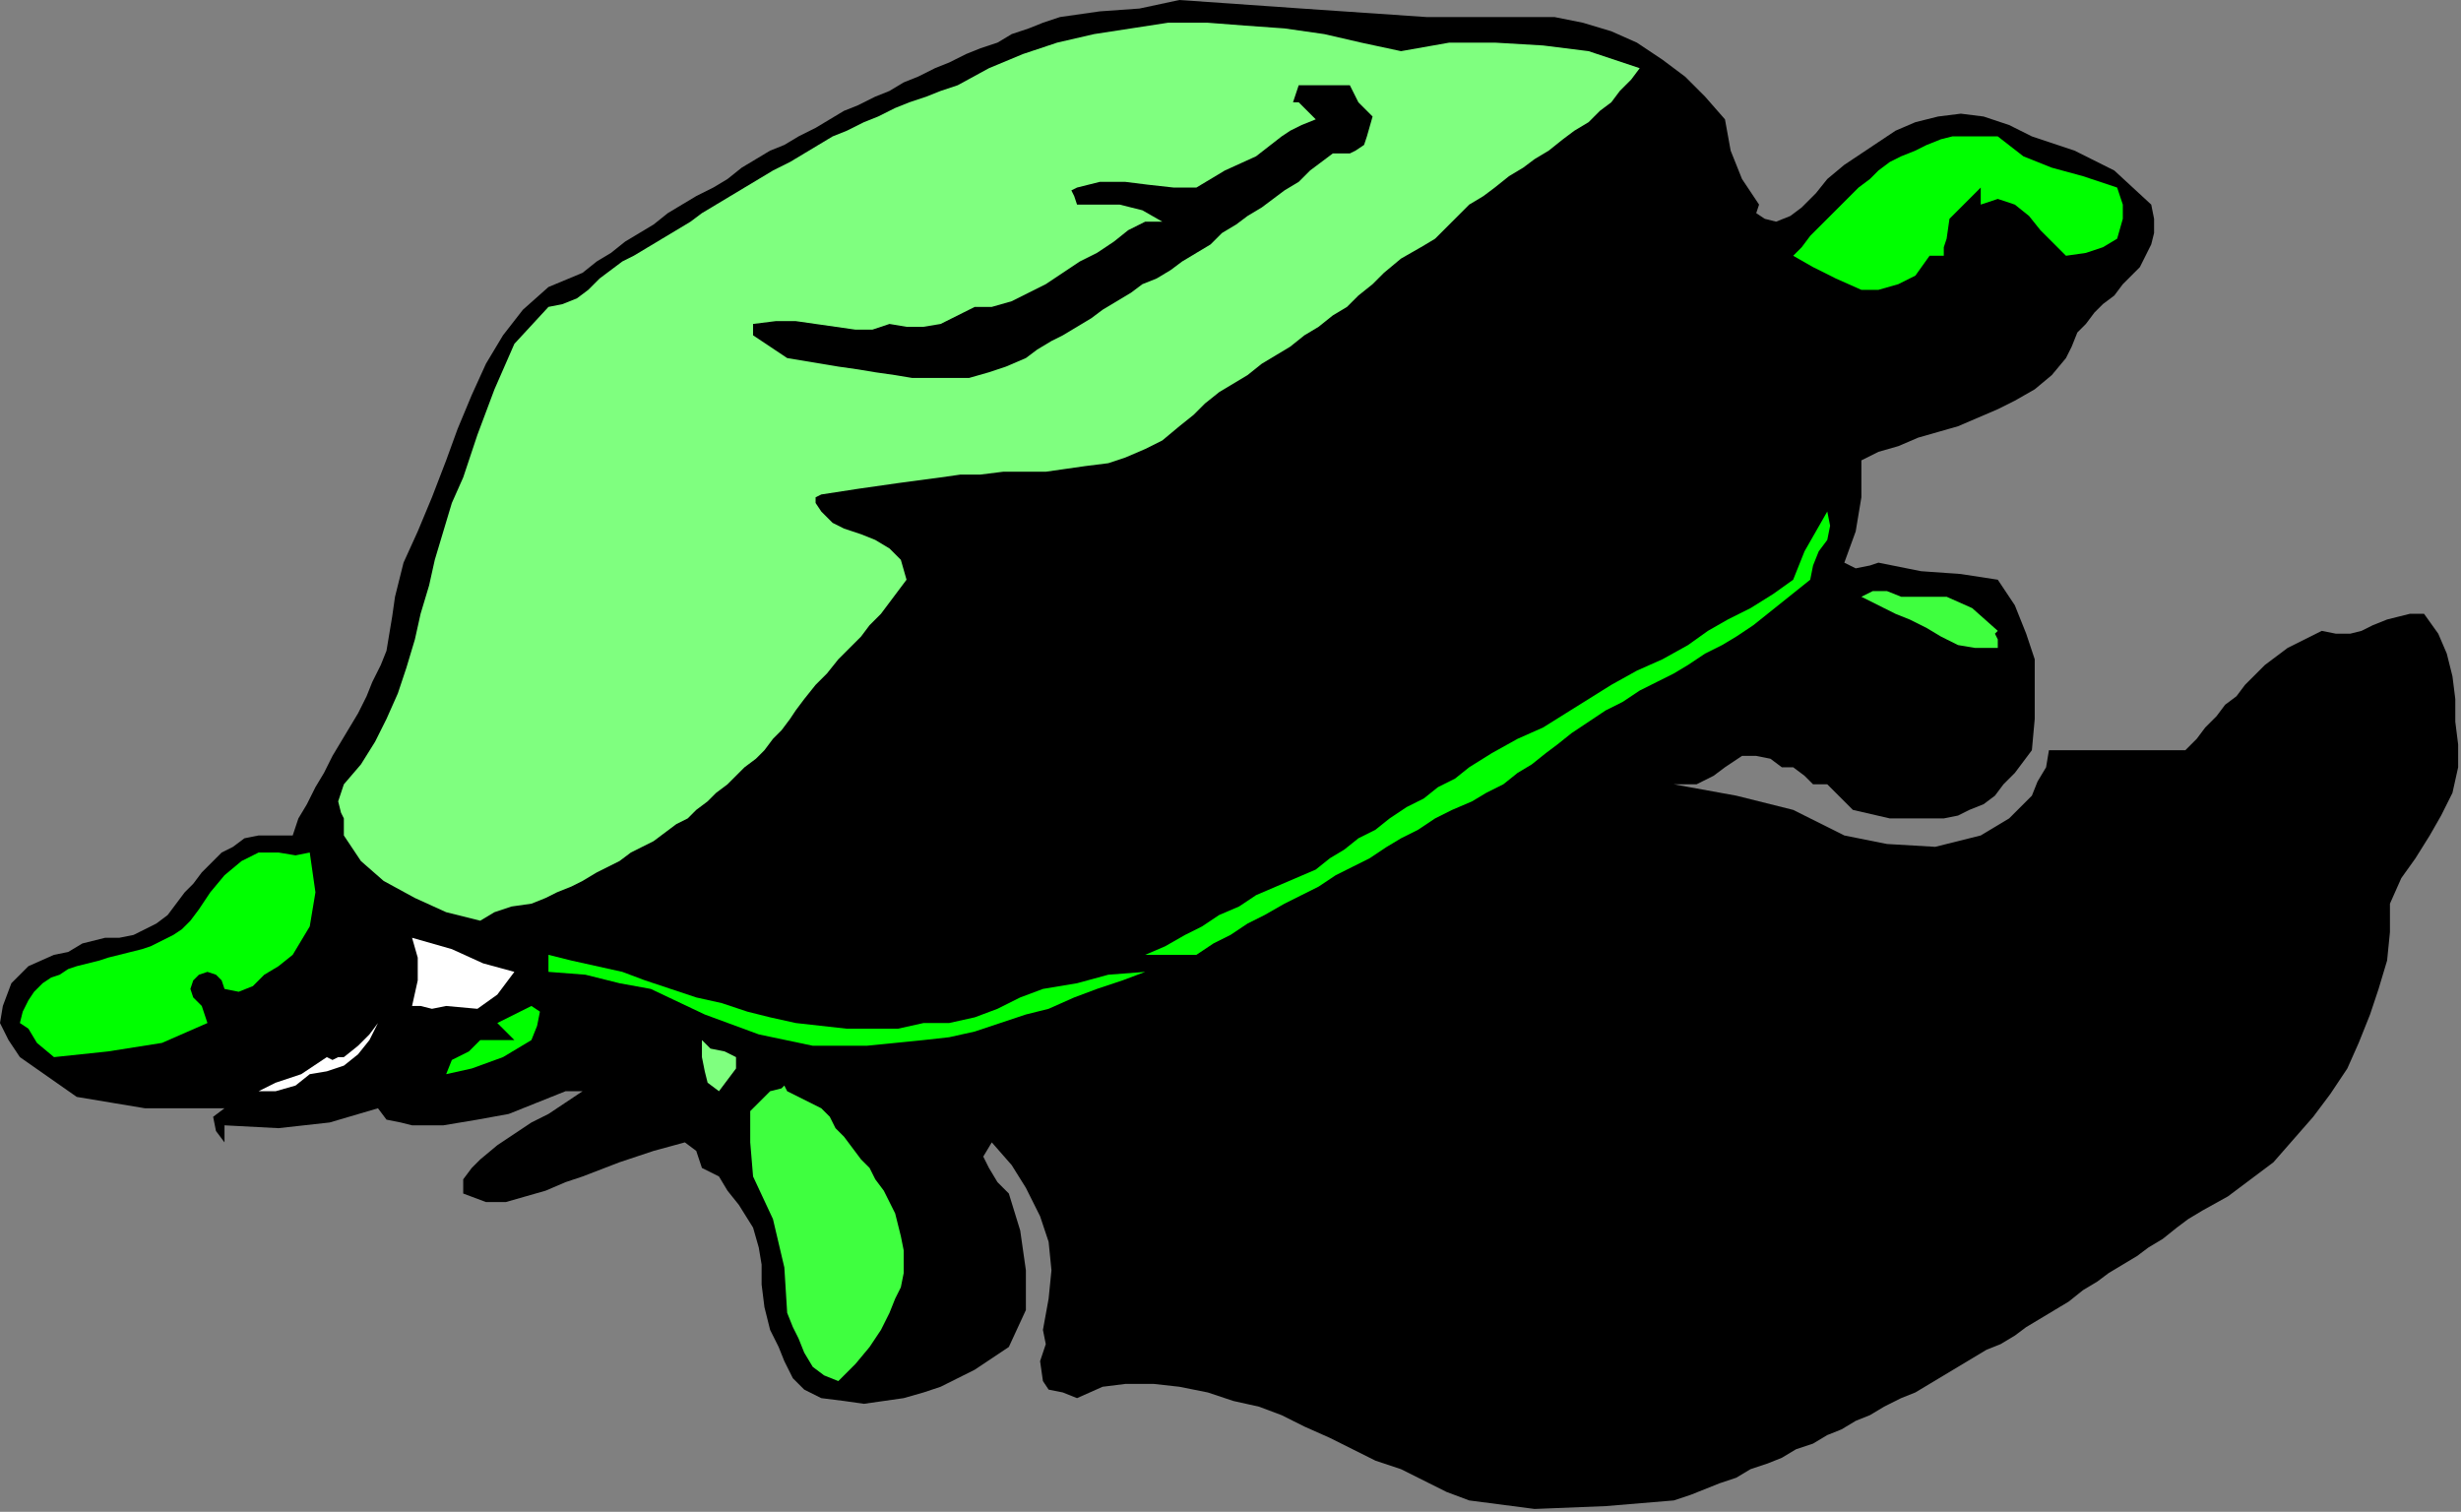 <?xml version="1.0" encoding="UTF-8" standalone="no"?>
<svg
   xmlns:dc="http://purl.org/dc/elements/1.1/"
   xmlns:cc="http://creativecommons.org/ns#"
   xmlns:rdf="http://www.w3.org/1999/02/22-rdf-syntax-ns#"
   xmlns:svg="http://www.w3.org/2000/svg"
   xmlns="http://www.w3.org/2000/svg"
   xmlns:sodipodi="http://sodipodi.sourceforge.net/DTD/sodipodi-0.dtd"
   xmlns:inkscape="http://www.inkscape.org/namespaces/inkscape"
   version="1.0"
   width="146.643mm"
   height="90.085mm"
   id="svg33"
   sodipodi:docname="ANSSG119.WMF">
  <rect width="100%" height="100%" fill="#808080" stroke="none"/>
  <sodipodi:namedview
     pagecolor="#ffffff"
     bordercolor="#666666"
     borderopacity="1"
     objecttolerance="10"
     gridtolerance="10"
     guidetolerance="10"
     inkscape:pageopacity="0"
     inkscape:pageshadow="2"
     inkscape:window-width="640"
     inkscape:window-height="480"
     id="namedview35" />
  <defs
     id="defs3">
    <pattern
       id="WMFhbasepattern"
       patternUnits="userSpaceOnUse"
       width="6"
       height="6"
       x="0"
       y="0" />
  </defs>
  <path
     style="fill:#000000;fill-rule:evenodd;fill-opacity:1;stroke:none;"
     d="  M 350.08,3.84   L 356.48,5.12   L 362.88,7.04   L 368.64,9.6   L 374.4,13.44   L 379.52,17.28   L 384,21.76   L 388.48,26.88   L 388.48,26.88   L 389.76,33.92   L 392.32,40.32   L 396.16,46.08   L 396.16,46.08   L 395.52,48   L 397.44,49.28   L 400,49.92   L 400,49.92   L 403.2,48.64   L 405.76,46.72   L 408.96,43.52   L 411.52,40.32   L 415.36,37.12   L 419.2,34.56   L 419.2,34.56   L 423.04,32   L 426.88,29.44   L 431.36,27.52   L 436.48,26.24   L 441.6,25.6   L 446.72,26.24   L 452.48,28.16   L 457.6,30.72   L 457.6,30.72   L 467.2,33.92   L 476.16,38.4   L 484.48,46.08   L 484.48,46.08   L 485.12,49.28   L 485.12,52.48   L 484.48,55.04   L 483.2,57.6   L 481.92,60.16   L 480,62.08   L 478.08,64   L 476.16,66.56   L 473.6,68.48   L 471.68,70.4   L 469.76,72.96   L 467.84,74.88   L 466.56,78.08   L 465.28,80.64   L 465.28,80.64   L 462.08,84.48   L 458.24,87.68   L 453.76,90.24   L 449.92,92.16   L 445.44,94.08   L 440.96,96   L 436.48,97.28   L 432,98.56   L 427.52,100.48   L 423.04,101.76   L 419.2,103.68   L 419.2,103.68   L 419.2,112   L 417.92,119.68   L 415.36,126.72   L 415.36,126.72   L 417.92,128   L 421.12,127.36   L 423.04,126.72   L 423.04,126.72   L 432.64,128.64   L 441.6,129.28   L 449.92,130.56   L 449.92,130.56   L 453.76,136.32   L 456.32,142.72   L 458.24,148.48   L 458.24,154.88   L 458.24,161.92   L 457.6,168.96   L 457.6,168.96   L 455.68,171.52   L 453.76,174.08   L 451.2,176.64   L 449.28,179.2   L 446.72,181.12   L 443.52,182.4   L 440.96,183.68   L 437.76,184.32   L 434.56,184.32   L 434.56,184.32   L 425.6,184.32   L 417.28,182.4   L 411.52,176.64   L 411.52,176.64   L 408.32,176.64   L 406.4,174.72   L 403.84,172.8   L 403.84,172.8   L 401.28,172.8   L 398.72,170.88   L 395.52,170.24   L 392.32,170.24   L 388.48,172.8   L 388.48,172.8   L 385.92,174.72   L 382.08,176.64   L 376.96,176.64   L 376.96,176.64   L 391.04,179.2   L 403.84,182.4   L 415.36,188.16   L 415.36,188.16   L 424.96,190.08   L 435.84,190.72   L 446.08,188.16   L 446.08,188.16   L 449.28,186.24   L 452.48,184.32   L 455.04,181.76   L 457.6,179.2   L 458.88,176   L 460.8,172.8   L 461.44,168.96   L 461.44,168.96   L 465.28,168.96   L 492.16,168.96   L 494.72,166.4   L 496.64,163.84   L 499.2,161.28   L 501.12,158.72   L 503.68,156.8   L 505.6,154.24   L 508.16,151.68   L 510.08,149.76   L 512.64,147.84   L 515.2,145.92   L 517.76,144.64   L 520.32,143.36   L 522.88,142.08   L 522.88,142.08   L 526.08,142.72   L 529.28,142.72   L 531.84,142.08   L 534.4,140.8   L 537.6,139.52   L 540.16,138.88   L 542.72,138.24   L 545.92,138.24   L 545.92,138.24   L 549.12,142.72   L 551.04,147.2   L 552.32,152.32   L 552.96,157.44   L 552.96,162.56   L 553.6,167.68   L 553.6,172.8   L 553.6,172.8   L 553.6,172.8   L 552.32,178.56   L 549.76,183.68   L 547.2,188.16   L 544,193.28   L 540.8,197.76   L 538.24,203.52   L 538.24,203.52   L 538.24,209.92   L 537.6,216.32   L 535.68,222.72   L 533.76,228.48   L 531.2,234.88   L 528.64,240.64   L 524.8,246.4   L 520.96,251.52   L 516.48,256.64   L 512,261.76   L 506.88,265.6   L 501.76,269.44   L 496,272.64   L 496,272.64   L 492.8,274.56   L 490.24,276.48   L 487.04,279.04   L 483.84,280.96   L 481.28,282.88   L 478.08,284.8   L 474.88,286.72   L 472.32,288.64   L 469.12,290.56   L 465.92,293.12   L 462.72,295.04   L 459.52,296.96   L 456.32,298.88   L 453.76,300.8   L 450.56,302.72   L 447.36,304   L 444.16,305.92   L 440.96,307.84   L 437.76,309.76   L 434.56,311.68   L 431.36,313.6   L 428.16,314.88   L 424.32,316.8   L 421.12,318.72   L 417.92,320   L 414.72,321.92   L 411.52,323.2   L 408.32,325.12   L 404.48,326.4   L 401.28,328.32   L 398.08,329.6   L 394.24,330.88   L 391.04,332.8   L 387.2,334.08   L 384,335.36   L 380.8,336.64   L 376.96,337.92   L 376.96,337.92   L 361.6,339.2   L 345.6,339.84   L 330.88,337.92   L 330.88,337.92   L 325.76,336   L 320.64,333.44   L 315.52,330.88   L 309.76,328.96   L 304.64,326.4   L 299.52,323.84   L 293.76,321.28   L 288.64,318.72   L 288.64,318.72   L 283.52,316.8   L 277.76,315.52   L 272,313.6   L 265.6,312.32   L 259.84,311.68   L 253.44,311.68   L 248.32,312.32   L 242.56,314.88   L 242.56,314.88   L 239.36,313.6   L 236.16,312.96   L 234.88,311.04   L 234.88,311.04   L 234.24,306.56   L 235.52,302.72   L 234.88,299.52   L 234.88,299.52   L 236.16,292.48   L 236.8,286.08   L 236.16,279.68   L 234.24,273.92   L 231.04,267.52   L 227.84,262.4   L 223.36,257.28   L 223.36,257.28   L 221.44,260.48   L 222.72,263.04   L 224.64,266.24   L 227.2,268.8   L 227.2,268.8   L 229.76,277.12   L 231.04,286.08   L 231.04,295.04   L 227.2,303.36   L 227.2,303.36   L 223.36,305.92   L 219.52,308.48   L 215.68,310.4   L 211.84,312.32   L 208,313.6   L 203.52,314.88   L 199.04,315.52   L 194.56,316.16   L 190.08,315.52   L 184.96,314.88   L 184.96,314.88   L 181.12,312.96   L 178.56,310.4   L 176.64,306.56   L 175.36,303.36   L 173.44,299.52   L 173.44,299.52   L 172.16,294.4   L 171.52,289.28   L 171.52,284.8   L 170.88,280.96   L 169.6,276.48   L 169.6,276.48   L 166.4,271.36   L 163.84,268.16   L 161.92,264.96   L 161.92,264.96   L 158.08,263.04   L 156.8,259.2   L 154.24,257.28   L 154.24,257.28   L 153.6,257.28   L 153.6,257.28   L 154.24,257.28   L 154.24,257.28   L 147.2,259.2   L 139.52,261.76   L 131.2,264.96   L 131.2,264.96   L 127.36,266.24   L 122.88,268.16   L 118.4,269.44   L 113.92,270.72   L 109.44,270.72   L 104.32,268.8   L 104.32,268.8   L 104.32,265.6   L 106.24,263.04   L 108.16,261.12   L 108.16,261.12   L 112,257.92   L 115.84,255.36   L 119.68,252.8   L 123.52,250.88   L 127.36,248.32   L 131.2,245.76   L 131.2,245.76   L 127.36,245.76   L 120.96,248.32   L 114.56,250.88   L 107.52,252.16   L 99.84,253.44   L 92.8,253.44   L 92.8,253.44   L 90.24,252.8   L 87.04,252.16   L 85.12,249.6   L 85.12,249.6   L 74.24,252.8   L 62.72,254.08   L 50.56,253.44   L 50.56,253.44   L 50.56,257.28   L 48.64,254.72   L 48,251.52   L 50.56,249.6   L 50.56,249.6   L 32.64,249.6   L 17.28,247.04   L 4.48,238.08   L 4.48,238.08   L 1.92,234.24   L 0,230.4   L 0.64,226.56   L 0.64,226.56   L 2.56,221.44   L 6.4,217.6   L 12.16,215.04   L 12.16,215.04   L 15.36,214.4   L 18.56,212.48   L 23.68,211.2   L 23.68,211.2   L 26.88,211.2   L 30.08,210.56   L 32.64,209.28   L 35.2,208   L 37.76,206.08   L 39.68,203.52   L 41.6,200.96   L 43.52,199.04   L 45.44,196.48   L 48,193.92   L 49.92,192   L 52.48,190.72   L 55.04,188.8   L 58.24,188.16   L 58.24,188.16   L 65.92,188.16   L 67.2,184.32   L 69.12,181.12   L 71.04,177.28   L 72.96,174.08   L 74.88,170.24   L 76.8,167.04   L 78.72,163.84   L 80.64,160.64   L 82.56,156.8   L 83.84,153.6   L 85.76,149.76   L 87.04,146.56   L 87.68,142.72   L 88.32,138.88   L 88.96,134.4   L 88.96,134.4   L 90.88,126.72   L 94.08,119.68   L 97.28,112   L 100.48,103.68   L 100.48,103.68   L 103.04,96.64   L 106.24,88.96   L 109.44,81.92   L 113.28,75.52   L 117.76,69.76   L 123.52,64.64   L 131.2,61.44   L 131.2,61.44   L 134.4,58.88   L 137.6,56.96   L 140.8,54.4   L 144,52.48   L 147.2,50.56   L 150.4,48   L 153.6,46.08   L 156.8,44.16   L 160.64,42.24   L 163.84,40.32   L 167.04,37.76   L 170.24,35.84   L 173.44,33.92   L 176.64,32.64   L 179.84,30.72   L 183.68,28.8   L 186.88,26.88   L 190.08,24.96   L 193.28,23.68   L 197.12,21.76   L 200.32,20.48   L 203.52,18.56   L 206.72,17.28   L 210.56,15.36   L 213.76,14.08   L 217.6,12.16   L 220.8,10.88   L 224.64,9.6   L 227.84,7.68   L 231.68,6.4   L 234.88,5.12   L 238.72,3.84   L 238.72,3.84   L 247.68,2.56   L 256.64,1.92   L 265.6,0   L 265.6,0   L 293.12,1.92   L 321.28,3.84   L 350.08,3.84  z "
     id="path5" />
  <path
     style="fill:#7fff7f;fill-rule:evenodd;fill-opacity:1;stroke:none;"
     d="  M 315.52,11.52   L 326.4,9.6   L 336.64,9.6   L 347.52,10.24   L 357.76,11.52   L 357.76,11.52   L 369.28,15.36   L 367.36,17.92   L 364.8,20.48   L 362.88,23.04   L 360.32,24.96   L 357.76,27.52   L 354.56,29.44   L 352,31.36   L 348.8,33.92   L 345.6,35.84   L 343.04,37.76   L 339.84,39.68   L 336.64,42.24   L 334.08,44.16   L 330.88,46.08   L 330.88,46.08   L 323.2,53.76   L 320,55.68   L 315.52,58.24   L 311.68,61.44   L 311.68,61.44   L 309.12,64   L 305.92,66.56   L 303.36,69.12   L 300.16,71.04   L 296.96,73.6   L 293.76,75.52   L 290.56,78.08   L 287.36,80   L 284.16,81.92   L 280.96,84.48   L 277.76,86.4   L 274.56,88.32   L 271.36,90.88   L 268.8,93.44   L 265.6,96   L 265.6,96   L 261.76,99.2   L 257.92,101.12   L 253.44,103.04   L 249.6,104.32   L 244.48,104.96   L 240,105.6   L 235.52,106.24   L 230.4,106.24   L 225.92,106.24   L 220.8,106.88   L 216.32,106.88   L 211.84,107.52   L 211.84,107.52   L 202.24,108.8   L 193.28,110.08   L 184.96,111.36   L 184.96,111.36   L 183.68,112   L 183.68,113.28   L 184.96,115.2   L 184.96,115.2   L 187.52,117.76   L 190.08,119.04   L 193.92,120.32   L 197.12,121.6   L 200.32,123.52   L 202.88,126.08   L 204.16,130.56   L 204.16,130.56   L 202.24,133.12   L 200.32,135.68   L 198.4,138.24   L 195.84,140.8   L 193.92,143.36   L 191.36,145.92   L 188.8,148.48   L 186.24,151.68   L 183.68,154.24   L 181.12,157.44   L 181.12,157.44   L 179.2,160   L 177.92,161.92   L 176,164.48   L 174.08,166.4   L 172.16,168.96   L 170.24,170.88   L 167.68,172.8   L 165.76,174.72   L 163.84,176.64   L 161.28,178.56   L 159.36,180.48   L 156.8,182.4   L 154.88,184.32   L 152.32,185.6   L 149.76,187.52   L 147.2,189.44   L 144.64,190.72   L 142.08,192   L 139.52,193.92   L 136.96,195.2   L 134.4,196.48   L 131.2,198.4   L 128.64,199.68   L 125.44,200.96   L 122.88,202.24   L 119.68,203.52   L 119.68,203.52   L 115.2,204.16   L 111.36,205.44   L 108.16,207.36   L 108.16,207.36   L 108.16,207.36   L 100.48,205.44   L 93.44,202.24   L 86.4,198.4   L 81.28,193.92   L 77.44,188.16   L 77.44,188.16   L 77.44,184.32   L 76.8,183.04   L 76.16,180.48   L 77.44,176.64   L 77.44,176.64   L 81.28,172.16   L 84.48,167.04   L 87.04,161.92   L 89.6,156.16   L 91.52,150.4   L 93.44,144   L 94.72,138.24   L 96.64,131.84   L 97.92,126.08   L 99.84,119.68   L 101.76,113.28   L 104.32,107.52   L 104.32,107.52   L 107.52,97.92   L 111.36,87.68   L 115.84,77.44   L 123.52,69.12   L 123.52,69.12   L 126.72,68.48   L 129.92,67.2   L 132.48,65.28   L 135.04,62.72   L 137.6,60.8   L 140.16,58.88   L 142.72,57.6   L 142.72,57.6   L 145.92,55.68   L 149.12,53.76   L 152.32,51.84   L 155.52,49.92   L 158.08,48   L 161.28,46.08   L 164.48,44.16   L 167.68,42.24   L 170.88,40.32   L 174.08,38.4   L 177.92,36.48   L 181.12,34.56   L 184.32,32.64   L 187.52,30.72   L 190.72,29.44   L 194.56,27.52   L 197.76,26.24   L 201.6,24.32   L 204.8,23.04   L 208.64,21.76   L 211.84,20.48   L 215.68,19.2   L 215.68,19.2   L 222.72,15.36   L 230.4,12.16   L 238.08,9.6   L 246.4,7.68   L 254.72,6.4   L 263.04,5.12   L 272,5.12   L 280.32,5.76   L 289.28,6.4   L 298.24,7.68   L 306.56,9.6   L 315.52,11.52  z "
     id="path7" />
  <path
     style="fill:#000000;fill-rule:evenodd;fill-opacity:1;stroke:none;"
     d="  M 304,19.2   L 305.92,23.04   L 309.12,26.24   L 307.84,30.72   L 307.84,30.72   L 307.2,32.64   L 305.28,33.92   L 304,34.56   L 304,34.56   L 300.16,34.56   L 297.6,36.48   L 295.04,38.4   L 292.48,40.96   L 289.28,42.88   L 286.72,44.8   L 284.16,46.72   L 280.96,48.64   L 278.4,50.56   L 275.2,52.48   L 272.64,55.04   L 269.44,56.96   L 266.24,58.88   L 263.68,60.8   L 260.48,62.72   L 257.28,64   L 254.72,65.92   L 251.52,67.84   L 248.32,69.76   L 245.76,71.68   L 242.56,73.6   L 239.36,75.52   L 236.8,76.8   L 233.6,78.72   L 231.04,80.64   L 231.04,80.64   L 226.56,82.56   L 222.72,83.84   L 218.24,85.12   L 213.76,85.12   L 209.92,85.12   L 205.44,85.12   L 201.6,84.48   L 197.12,83.84   L 193.28,83.2   L 188.8,82.56   L 184.96,81.92   L 181.12,81.28   L 177.28,80.64   L 177.28,80.64   L 173.44,78.08   L 169.6,75.52   L 169.6,72.96   L 169.6,72.96   L 174.72,72.32   L 179.2,72.32   L 183.68,72.96   L 188.16,73.6   L 192.64,74.24   L 196.48,74.24   L 200.32,72.96   L 200.32,72.96   L 204.16,73.6   L 208,73.6   L 211.84,72.96   L 211.84,72.96   L 214.4,71.68   L 216.96,70.4   L 219.52,69.12   L 219.52,69.12   L 223.36,69.12   L 223.36,69.12   L 227.84,67.84   L 231.68,65.92   L 235.52,64   L 239.36,61.44   L 243.2,58.88   L 247.04,56.96   L 250.88,54.4   L 254.08,51.84   L 257.92,49.92   L 257.92,49.92   L 261.76,49.92   L 257.28,47.36   L 252.16,46.08   L 247.04,46.08   L 242.56,46.08   L 242.56,46.08   L 241.92,44.16   L 241.28,42.88   L 242.56,42.24   L 242.56,42.24   L 247.68,40.96   L 253.44,40.96   L 258.56,41.6   L 264.32,42.24   L 269.44,42.24   L 269.44,42.24   L 275.84,38.4   L 282.88,35.2   L 288.64,30.72   L 288.64,30.72   L 290.56,29.44   L 293.12,28.16   L 296.32,26.88   L 296.32,26.88   L 292.48,23.04   L 292.48,23.04   L 291.2,23.04   L 291.84,21.12   L 292.48,19.2   L 292.48,19.2   L 304,19.2  z "
     id="path9" />
  <path
     style="fill:#00ff00;fill-rule:evenodd;fill-opacity:1;stroke:none;"
     d="  M 476.8,42.24   L 478.08,46.08   L 478.08,49.28   L 476.8,53.76   L 476.8,53.76   L 473.6,55.68   L 469.76,56.96   L 465.28,57.6   L 465.28,57.6   L 462.72,55.04   L 459.52,51.84   L 456.96,48.64   L 453.76,46.08   L 449.92,44.8   L 446.08,46.08   L 446.08,46.08   L 446.08,42.24   L 442.24,46.08   L 439.04,49.28   L 438.4,53.76   L 438.4,53.76   L 437.76,55.68   L 437.76,57.6   L 434.56,57.6   L 434.56,57.6   L 431.36,62.08   L 427.52,64   L 423.04,65.28   L 419.2,65.28   L 419.2,65.28   L 413.44,62.72   L 408.32,60.16   L 403.84,57.6   L 403.84,57.6   L 405.76,55.68   L 407.68,53.12   L 409.6,51.2   L 412.16,48.64   L 414.08,46.72   L 416,44.8   L 418.56,42.24   L 421.12,40.32   L 423.04,38.4   L 425.6,36.48   L 428.16,35.2   L 431.36,33.92   L 433.92,32.64   L 437.12,31.36   L 439.68,30.72   L 442.88,30.72   L 446.72,30.72   L 449.92,30.72   L 449.92,30.72   L 455.68,35.2   L 462.08,37.76   L 469.12,39.68   L 476.8,42.24  z "
     id="path11" />
  <path
     style="fill:#00ff00;fill-rule:evenodd;fill-opacity:1;stroke:none;"
     d="  M 407.68,130.56   L 404.48,133.12   L 401.28,135.68   L 398.08,138.24   L 394.88,140.8   L 391.04,143.36   L 387.84,145.28   L 384,147.2   L 380.16,149.76   L 376.96,151.68   L 373.12,153.6   L 369.28,155.52   L 365.44,158.08   L 361.6,160   L 357.76,162.56   L 353.92,165.12   L 353.92,165.12   L 350.72,167.68   L 348.16,169.6   L 344.96,172.16   L 341.76,174.08   L 338.56,176.64   L 334.72,178.56   L 331.52,180.48   L 327.04,182.4   L 323.2,184.32   L 323.2,184.32   L 319.36,186.88   L 315.52,188.8   L 312.32,190.72   L 308.48,193.28   L 304.64,195.2   L 300.8,197.12   L 296.96,199.68   L 293.12,201.6   L 289.28,203.52   L 284.8,206.08   L 280.96,208   L 277.12,210.56   L 273.28,212.48   L 269.44,215.04   L 269.44,215.04   L 265.6,215.04   L 263.04,215.04   L 261.76,215.04   L 261.76,215.04   L 257.92,215.04   L 262.4,213.12   L 266.88,210.56   L 270.72,208.64   L 274.56,206.08   L 279.04,204.16   L 282.88,201.6   L 287.36,199.68   L 291.84,197.76   L 296.32,195.84   L 296.32,195.84   L 299.52,193.28   L 302.72,191.36   L 305.92,188.8   L 309.76,186.88   L 312.96,184.32   L 316.8,181.76   L 320.64,179.84   L 323.84,177.28   L 327.68,175.36   L 330.88,172.8   L 330.88,172.8   L 336,169.6   L 341.76,166.4   L 347.52,163.84   L 352.64,160.64   L 357.76,157.44   L 357.76,157.44   L 362.88,154.24   L 368.64,151.04   L 374.4,148.48   L 380.16,145.28   L 384.64,142.08   L 384.64,142.08   L 389.12,139.52   L 394.24,136.96   L 399.36,133.76   L 403.84,130.56   L 403.84,130.56   L 406.4,124.16   L 408.96,119.68   L 411.52,115.2   L 411.52,115.2   L 412.16,118.4   L 411.52,121.6   L 409.6,124.16   L 408.32,127.36   L 407.68,130.56  z "
     id="path13" />
  <path
     style="fill:#3fff3f;fill-rule:evenodd;fill-opacity:1;stroke:none;"
     d="  M 449.92,145.92   L 444.8,145.92   L 440.96,145.28   L 437.12,143.36   L 433.92,141.44   L 430.08,139.52   L 426.88,138.24   L 426.88,138.24   L 419.2,134.4   L 421.76,133.12   L 424.96,133.12   L 428.16,134.4   L 430.72,134.4   L 430.72,134.4   L 438.4,134.4   L 444.16,136.96   L 449.92,142.08   L 449.92,142.08   L 449.28,142.72   L 449.92,144   L 449.92,145.92  z "
     id="path15" />
  <path
     style="fill:#00ff00;fill-rule:evenodd;fill-opacity:1;stroke:none;"
     d="  M 69.76,192   L 71.04,200.96   L 69.76,208.64   L 65.92,215.04   L 65.92,215.04   L 62.72,217.6   L 59.52,219.52   L 56.96,222.08   L 53.76,223.36   L 50.56,222.72   L 50.56,222.72   L 49.92,220.8   L 48.64,219.52   L 46.72,218.88   L 46.72,218.88   L 44.8,219.52   L 43.52,220.8   L 42.88,222.72   L 42.88,222.72   L 43.52,224.64   L 45.44,226.56   L 46.72,230.4   L 46.72,230.4   L 36.48,234.88   L 24.32,236.8   L 12.16,238.08   L 12.16,238.08   L 8.32,234.88   L 6.4,231.68   L 4.48,230.4   L 4.48,230.4   L 5.12,227.84   L 6.4,225.28   L 7.68,223.36   L 9.6,221.44   L 11.52,220.16   L 13.44,219.52   L 15.36,218.24   L 17.28,217.6   L 19.84,216.96   L 22.4,216.32   L 24.32,215.68   L 26.88,215.04   L 29.44,214.4   L 32,213.76   L 33.92,213.12   L 36.48,211.84   L 39.04,210.56   L 40.96,209.28   L 42.88,207.36   L 42.88,207.36   L 44.8,204.8   L 47.36,200.96   L 50.56,197.12   L 54.4,193.92   L 58.24,192   L 58.24,192   L 62.72,192   L 66.56,192.64   L 69.76,192  z "
     id="path17" />
  <path
     style="fill:#ffffff;fill-rule:evenodd;fill-opacity:1;stroke:none;"
     d="  M 115.84,218.88   L 112,224   L 107.52,227.2   L 100.48,226.56   L 100.48,226.56   L 100.48,226.56   L 97.28,227.2   L 94.72,226.56   L 92.8,226.56   L 92.8,226.56   L 94.08,220.8   L 94.08,215.68   L 92.8,211.2   L 92.8,211.2   L 101.76,213.76   L 108.8,216.96   L 115.84,218.88  z "
     id="path19" />
  <path
     style="fill:#00ff00;fill-rule:evenodd;fill-opacity:1;stroke:none;"
     d="  M 208,230.4   L 213.76,230.4   L 219.52,229.12   L 224.64,227.2   L 229.76,224.64   L 234.88,222.72   L 234.88,222.72   L 242.56,221.44   L 249.6,219.52   L 257.92,218.88   L 257.92,218.88   L 252.8,220.8   L 247.04,222.72   L 241.92,224.64   L 236.16,227.2   L 231.04,228.48   L 225.28,230.4   L 219.52,232.32   L 213.76,233.6   L 208,234.24   L 208,234.24   L 208,234.24   L 195.2,235.52   L 183.04,235.52   L 170.88,232.96   L 158.72,228.48   L 146.56,222.72   L 146.56,222.72   L 139.52,221.44   L 131.84,219.52   L 123.52,218.88   L 123.52,218.88   L 123.52,215.04   L 128.64,216.32   L 134.4,217.6   L 140.16,218.88   L 145.28,220.8   L 151.04,222.72   L 156.8,224.64   L 162.56,225.92   L 168.32,227.84   L 173.44,229.12   L 179.2,230.4   L 184.96,231.04   L 190.72,231.68   L 196.48,231.68   L 202.24,231.68   L 208,230.4  z "
     id="path21" />
  <path
     style="fill:#00ff00;fill-rule:evenodd;fill-opacity:1;stroke:none;"
     d="  M 119.68,234.24   L 113.28,238.08   L 106.24,240.64   L 100.48,241.92   L 100.48,241.92   L 101.76,238.72   L 105.6,236.8   L 108.16,234.24   L 108.16,234.24   L 115.84,234.24   L 112,230.4   L 119.68,226.56   L 121.6,227.84   L 120.96,231.04   L 119.68,234.24  z "
     id="path23" />
  <path
     style="fill:#ffffff;fill-rule:evenodd;fill-opacity:1;stroke:none;"
     d="  M 69.76,241.92   L 66.56,244.48   L 62.08,245.76   L 58.24,245.76   L 58.24,245.76   L 62.08,243.84   L 67.84,241.92   L 73.6,238.08   L 73.6,238.08   L 74.88,238.72   L 76.16,238.08   L 77.44,238.08   L 77.44,238.08   L 80.64,235.52   L 83.2,232.96   L 85.12,230.4   L 85.12,230.4   L 83.2,234.24   L 80.64,237.44   L 77.44,240   L 73.6,241.28   L 69.76,241.92  z "
     id="path25" />
  <path
     style="fill:#7fff7f;fill-rule:evenodd;fill-opacity:1;stroke:none;"
     d="  M 165.76,238.08   L 165.76,240.64   L 163.84,243.2   L 161.92,245.76   L 161.92,245.76   L 159.36,243.84   L 158.72,241.28   L 158.08,238.08   L 158.08,238.08   L 158.08,234.24   L 160,236.16   L 163.2,236.8   L 165.76,238.08  z "
     id="path27" />
  <path
     style="fill:#3fff3f;fill-rule:evenodd;fill-opacity:1;stroke:none;"
     d="  M 184.96,249.6   L 186.88,251.52   L 188.16,254.08   L 190.08,256   L 192,258.56   L 193.92,261.12   L 195.84,263.04   L 197.12,265.6   L 199.04,268.16   L 200.32,270.72   L 201.6,273.28   L 202.24,275.84   L 202.88,278.4   L 203.52,281.6   L 203.52,284.16   L 203.52,286.72   L 202.88,289.92   L 201.6,292.48   L 200.32,295.68   L 200.32,295.68   L 198.4,299.52   L 195.84,303.36   L 192.64,307.2   L 188.8,311.04   L 188.8,311.04   L 185.6,309.76   L 183.04,307.84   L 181.12,304.64   L 179.84,301.44   L 178.56,298.88   L 177.28,295.68   L 177.28,295.68   L 176.64,285.44   L 174.08,274.56   L 169.6,264.96   L 169.6,264.96   L 168.96,257.28   L 168.96,250.24   L 173.44,245.76   L 173.44,245.76   L 176,245.12   L 176.64,244.48   L 177.28,245.76   L 177.28,245.76   L 184.96,249.6  z "
     id="path29" />
  <path
     style="fill:#ffffff;fill-rule:evenodd;fill-opacity:1;stroke:none;"
     d="  M 50.56,245.76   L 54.4,245.76   L 54.4,245.76   L 50.56,245.76  z "
     id="path31" />
</svg>
